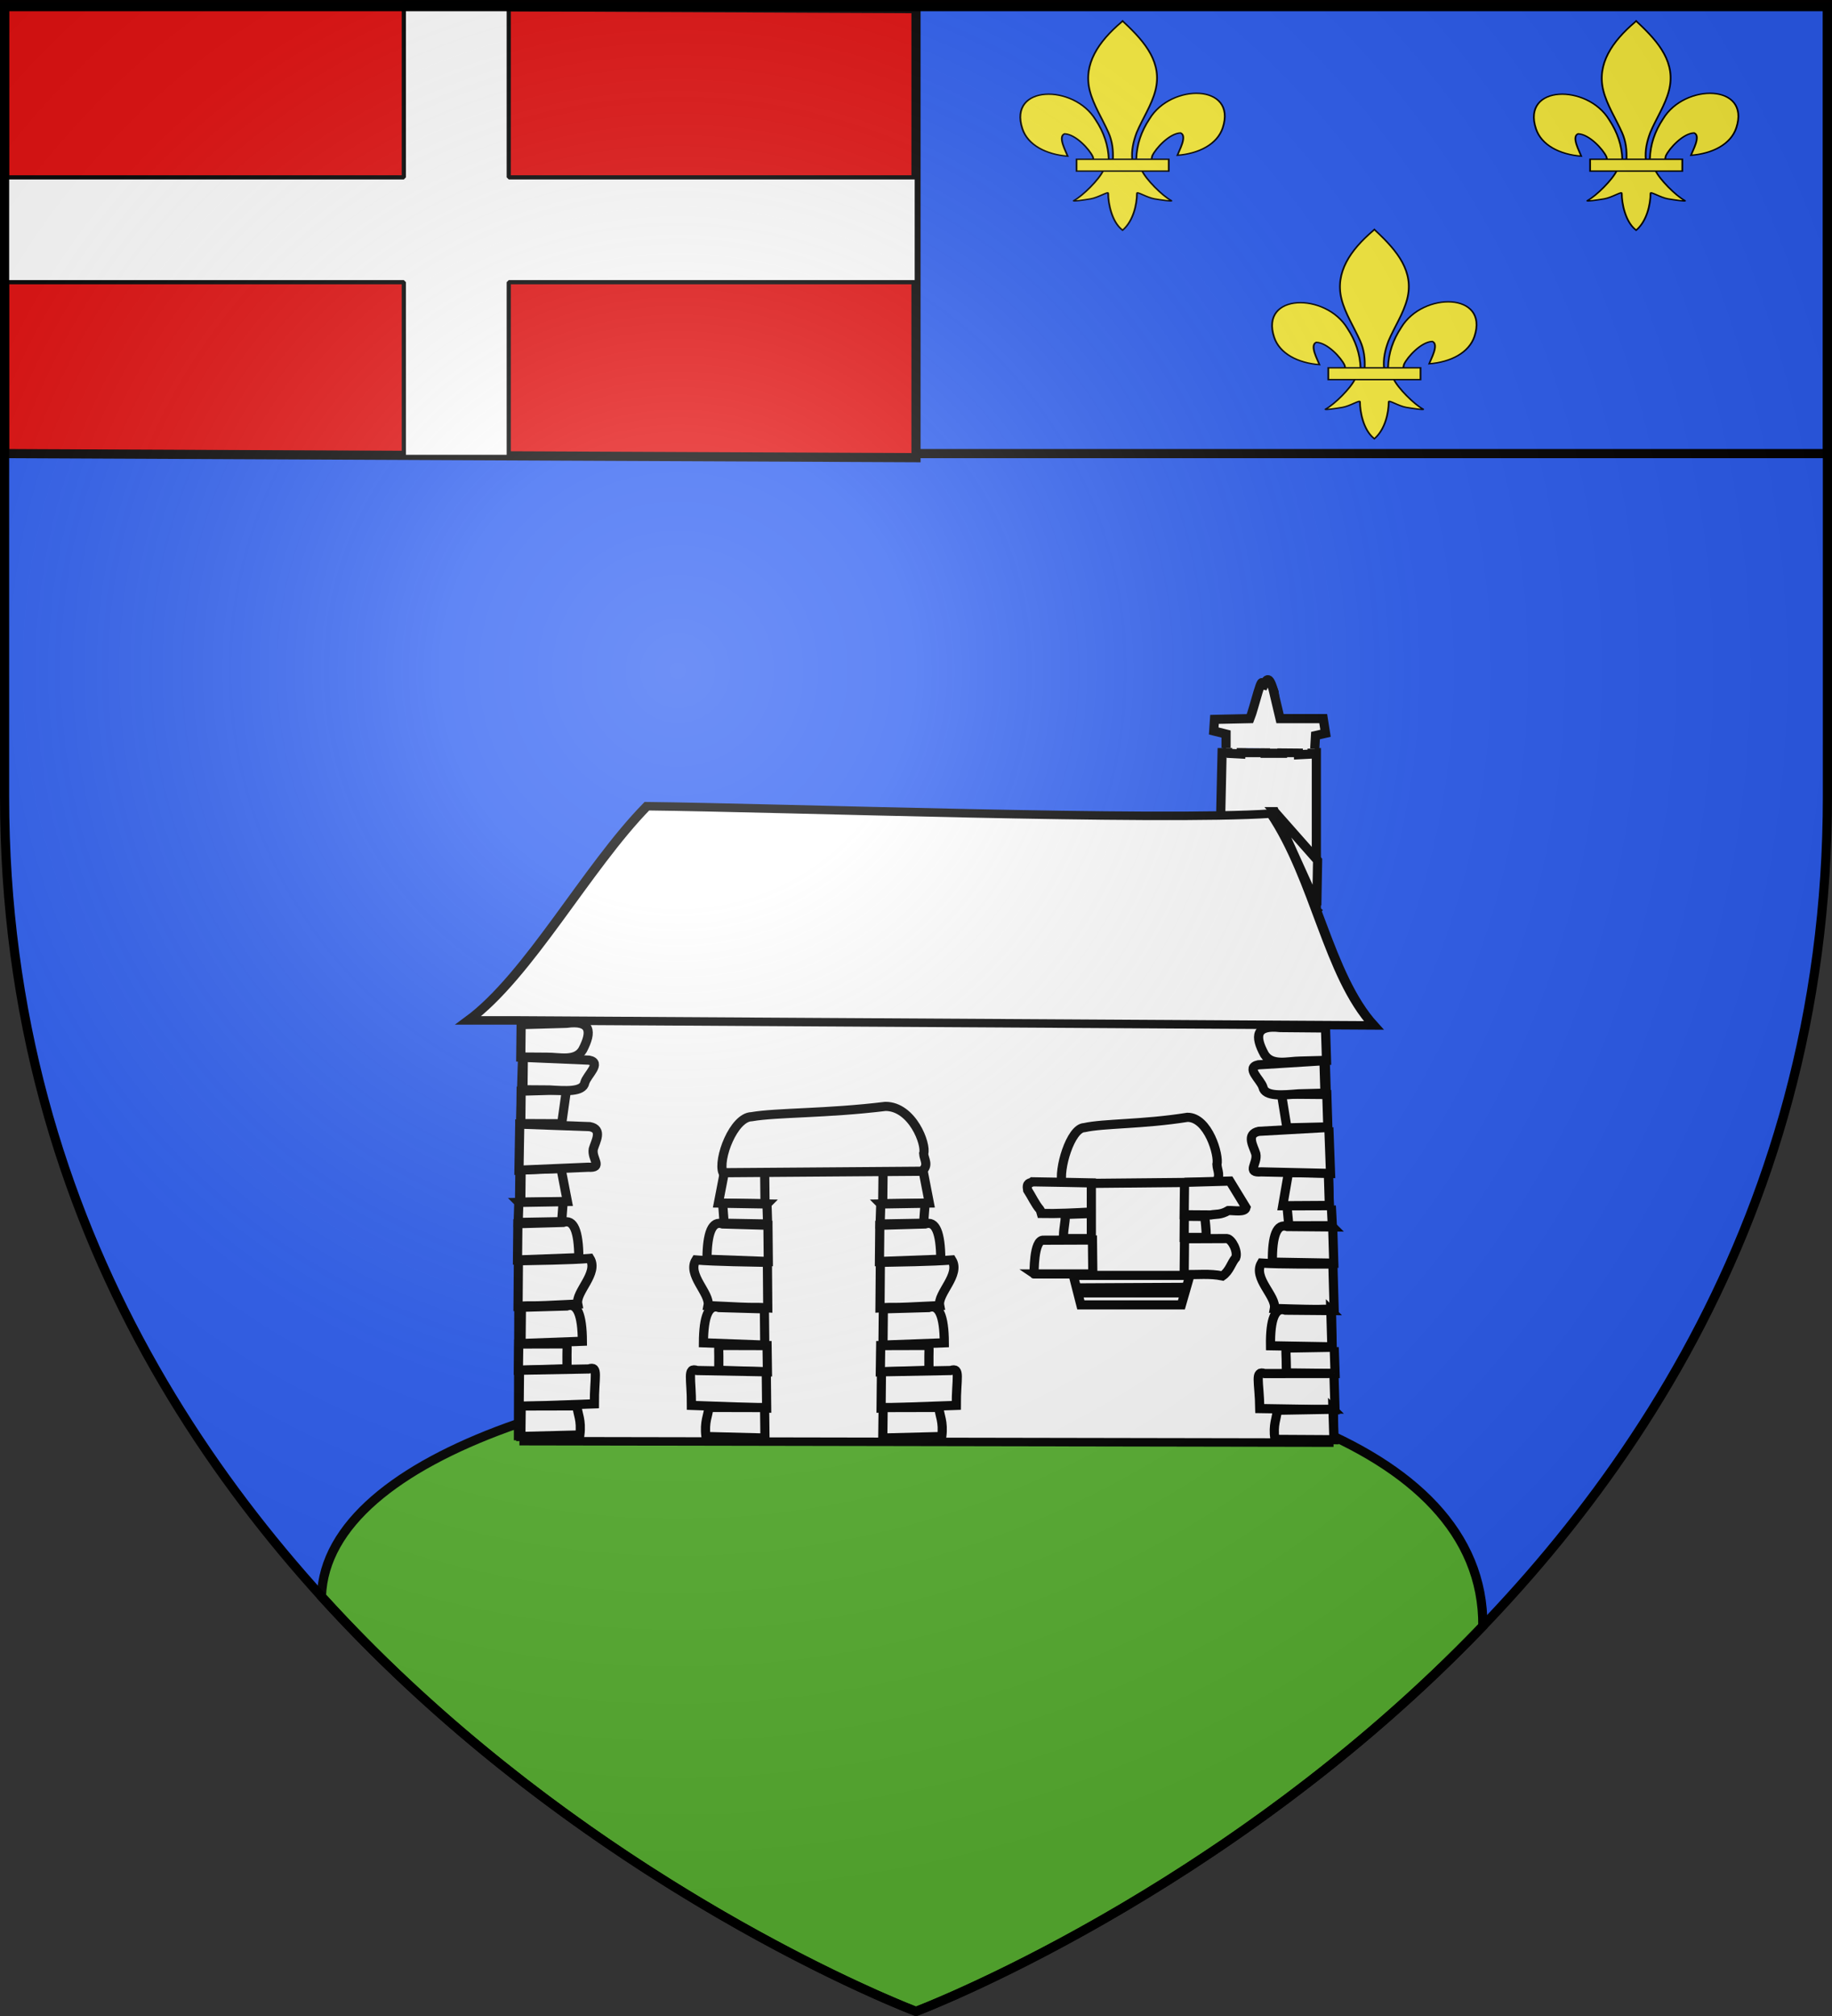 <svg xmlns="http://www.w3.org/2000/svg" xmlns:xlink="http://www.w3.org/1999/xlink" height="660" width="600" version="1.0"><rect width="100%" height="100%" fill="#333333" stroke="none"/><defs><linearGradient id="a"><stop style="stop-color:white;stop-opacity:.314" offset="0"/><stop offset=".19" style="stop-color:white;stop-opacity:.251"/><stop style="stop-color:#6b6b6b;stop-opacity:.125" offset=".6"/><stop style="stop-color:black;stop-opacity:.125" offset="1"/></linearGradient><linearGradient id="c"><stop offset="0" style="stop-color:#fd0000;stop-opacity:1"/><stop offset=".5" style="stop-color:#e77275;stop-opacity:.659"/><stop offset="1" style="stop-color:black;stop-opacity:.323"/></linearGradient><linearGradient id="b"><stop offset="0" style="stop-color:white;stop-opacity:.314"/><stop offset=".19" style="stop-color:white;stop-opacity:.251"/><stop offset=".6" style="stop-color:#6b6b6b;stop-opacity:.125"/><stop offset="1" style="stop-color:black;stop-opacity:.125"/></linearGradient><linearGradient id="d"><stop offset="0" style="stop-color:#fff;stop-opacity:.314"/><stop offset=".19" style="stop-color:#fff;stop-opacity:.251"/><stop offset=".6" style="stop-color:#6b6b6b;stop-opacity:.125"/><stop offset="1" style="stop-color:#000;stop-opacity:.125"/></linearGradient><linearGradient id="e"><stop offset="0" style="stop-color:#fd0000;stop-opacity:1"/><stop offset=".5" style="stop-color:#e77275;stop-opacity:.659"/><stop offset="1" style="stop-color:#000;stop-opacity:.323"/></linearGradient><linearGradient id="f"><stop offset="0" style="stop-color:#fff;stop-opacity:.314"/><stop offset=".19" style="stop-color:#fff;stop-opacity:.251"/><stop offset=".6" style="stop-color:#6b6b6b;stop-opacity:.125"/><stop offset="1" style="stop-color:#000;stop-opacity:.125"/></linearGradient><linearGradient id="h"><stop offset="0" style="stop-color:#ff6b46;stop-opacity:1"/><stop style="stop-color:#d03812;stop-opacity:1" offset="1"/></linearGradient><linearGradient id="g"><stop offset="0" style="stop-color:#8f8f8f;stop-opacity:1"/><stop offset="1" style="stop-color:#000;stop-opacity:1"/></linearGradient><radialGradient xlink:href="#a" id="A" gradientUnits="userSpaceOnUse" gradientTransform="matrix(1.353 0 0 1.349 -77.63 -85.747)" cx="221.445" cy="226.331" fx="221.445" fy="226.331" r="300"/></defs><g style="display:inline"><path style="fill:#2b5df2;fill-opacity:1;fill-rule:evenodd;stroke:none;stroke-width:1px;stroke-linecap:butt;stroke-linejoin:miter;stroke-opacity:1" d="M300 658.5s298.5-112.32 298.5-397.772V2.176H1.5v258.552C1.5 546.18 300 658.5 300 658.5z"/><g style="display:inline"><path style="fill:none;stroke:none" d="M0 0h600v660H0z"/></g><g style="fill:#2b5df2"><path d="M1.496 393.858h597.008v147.008H1.496V393.858z" style="fill:#2b5df2;fill-opacity:1;fill-rule:nonzero;stroke:#020000;stroke-width:3;stroke-linecap:butt;stroke-miterlimit:4;stroke-opacity:1;stroke-dasharray:none" transform="translate(.004 -392.366)"/></g><g style="fill:#2b5df2"><path style="fill:#e20909;fill-opacity:1;fill-rule:nonzero;stroke:#020000;stroke-width:3;stroke-linecap:butt;stroke-miterlimit:4;stroke-opacity:1;stroke-dasharray:none" d="m1.496 393.858 298.5 1.336v147.008l-298.5-1.336z" transform="translate(.004 -392.366)"/></g><g style="fill:#fff"><path d="M361.714 402.648v80h-183.33v48h183.33v80h48v-80h186.637v-48H409.714v-80z" style="fill:#fff;fill-opacity:1;fill-rule:evenodd;stroke:#000;stroke-width:1.92;stroke-linejoin:bevel;stroke-miterlimit:4;stroke-opacity:1;stroke-dasharray:none;stroke-dashoffset:10;display:inline" transform="matrix(.716 0 0 .715 -126.73 -287.029)"/></g><g id="i"><path d="M407.03 608.7c1.424-61.957 16.75-119.54 45.289-174.11 74.714-157.185 302.92-153.431 252.615 38.812-18.537 70.84-81.509 112.474-156.319 119.615 5.4-18.665 35.1-84.652 11.125-97.562-38.339 1.449-85.945 67.706-97.393 99.301-1.653 4.536-1.19 9.778-3.036 14.24" style="fill:#fcef3c;fill-opacity:1;fill-rule:evenodd;stroke:#000;stroke-width:6;stroke-linecap:butt;stroke-linejoin:miter;stroke-miterlimit:4;stroke-opacity:1;stroke-dasharray:none;display:inline" transform="matrix(.095 0 0 .075 333.483 6.362)"/><g style="display:inline"><g style="fill:#fcef3c;fill-opacity:1;stroke:#000;stroke-width:6;stroke-miterlimit:4;stroke-opacity:1;stroke-dasharray:none"><path d="M350.523 657.372c-1.425-61.956-16.751-119.54-45.29-174.108-74.714-157.186-302.92-153.432-252.615 38.81 18.537 70.84 81.509 112.475 156.319 119.616-5.4-18.665-35.1-84.652-11.124-97.562 38.338 1.449 85.944 67.706 97.392 99.301 1.653 4.536 1.19 9.778 3.036 14.24" style="fill:#fcef3c;fill-opacity:1;fill-rule:evenodd;stroke:#000;stroke-width:6;stroke-linecap:butt;stroke-linejoin:miter;stroke-miterlimit:4;stroke-opacity:1;stroke-dasharray:none" transform="matrix(.095 0 0 .075 329.84 2.997)"/><path d="M393.626 57.12c-78.714 84.85-131.565 182.962-108.781 298.031 12.57 63.484 43.041 122.28 64.53 183.438 13.437 38.37 16.873 78.452 15.282 118.781h66.781c-3.196-40.626 3.807-79.998 15.282-118.781 20.474-61.538 51.625-119.906 64.53-183.438 24.129-118.779-32.506-208.36-108.437-297.656l-4.64-5.918-4.547 5.543z" style="fill:#fcef3c;fill-opacity:1;fill-rule:nonzero;stroke:#000;stroke-width:6;stroke-linecap:butt;stroke-linejoin:miter;stroke-miterlimit:4;stroke-opacity:1;stroke-dasharray:none" transform="matrix(.095 0 0 .075 329.84 2.997)"/><path d="M331.345 704.401c-13.962 39.13-70.889 110.792-101.125 131.22-7.843 5.297 37.486-3.052 57.78-7.5 26.62-5.835 61.218-34.198 60.407-24.188-.075 45.838 12.811 122.324 46.406 157.468l3.182 3.388 3.287-3.388c33.578-39.17 46.238-108.042 46.406-157.468-.81-10.01 33.788 18.353 60.407 24.187 20.295 4.449 65.623 12.798 57.78 7.5-30.236-20.427-87.131-92.089-101.093-131.219H331.345z" style="fill:#fcef3c;fill-opacity:1;fill-rule:evenodd;stroke:#000;stroke-width:6;stroke-linecap:butt;stroke-linejoin:miter;stroke-miterlimit:4;stroke-opacity:1;stroke-dasharray:none" transform="matrix(.095 0 0 .075 329.84 2.997)"/><path style="fill:#fcef3c;fill-opacity:1;stroke:#000;stroke-width:6;stroke-miterlimit:4;stroke-opacity:1;stroke-dasharray:none" d="M239.352 655.379H557.24v51.503H239.352z" transform="matrix(.095 0 0 .075 329.84 2.997)"/></g></g></g><use x="0" y="0" xlink:href="#i" id="j" transform="translate(168.2)" width="600" height="660"/><use xlink:href="#j" transform="translate(-85.744 68.261)" width="600" height="660"/><path d="M300 658.5s101.114-38.047 185.642-126.13c1.033-122.145-377.09-103.868-380.367-9.735C191.455 617.656 300 658.5 300 658.5z" style="fill:#5ab532;fill-opacity:1;fill-rule:evenodd;stroke:#000;stroke-opacity:1;stroke-width:3;stroke-miterlimit:4;stroke-dasharray:none"/><g transform="translate(-385.469 -312.959)"><path style="fill:#fff;fill-rule:evenodd;stroke:#000;stroke-width:3;stroke-linecap:butt;stroke-linejoin:miter;stroke-miterlimit:4;stroke-opacity:1;stroke-dasharray:none" d="M816.589 610.973v-51.626h-30.875l-.483 21.634 31.358 29.992z"/><g style="fill:#fff;stroke:#000;stroke-width:6.68;stroke-miterlimit:4;stroke-opacity:1;stroke-dasharray:none"><g style="fill:#fff;stroke:#000;stroke-width:6.849;stroke-miterlimit:4;stroke-opacity:1;stroke-dasharray:none"><path d="M767.714 777.124c-1.748-113.25-3.375-226.498-6.97-339.747l-553.356-.685c-4.02 111.399-3.383 225.244-3.817 338.527m.436.715 563.707 1.19" style="fill:#fff;fill-opacity:1;fill-rule:evenodd;stroke:#000;stroke-width:6.849;stroke-linecap:butt;stroke-linejoin:miter;stroke-miterlimit:4;stroke-opacity:1;stroke-dasharray:none;stroke-dashoffset:0;marker:none;visibility:visible;display:inline;overflow:visible;enable-background:accumulate" transform="matrix(.473 0 0 .406 459.095 469.741)"/><path d="M201.429 436.648H168.57c41.905-35.925 81.77-122.836 123.675-172.718 93.565 1.215 356.302 12.056 432.187 5.95 30.83 53.305 39.388 130.154 71.14 170.813l-594.144-4.045z" style="fill:#fff;fill-opacity:1;fill-rule:evenodd;stroke:#000;stroke-width:6.849;stroke-linecap:butt;stroke-linejoin:miter;stroke-miterlimit:4;stroke-opacity:1;stroke-dasharray:none;stroke-dashoffset:0;marker:none;visibility:visible;display:inline;overflow:visible;enable-background:accumulate" transform="matrix(.473 0 0 .406 459.095 469.741)"/></g></g><path style="fill:#fff;fill-rule:evenodd;stroke:#000;stroke-width:3;stroke-linecap:butt;stroke-linejoin:miter;stroke-miterlimit:4;stroke-opacity:1;stroke-dasharray:none" d="m733.364 700.462 10.971-.106 39.216-.377c1.943-1.93.557-3.86.482-5.79.764-2.977-2.831-15.442-9.651-15.443-14.759 2.35-27.466 1.958-33.78 3.378-4.562.102-8.597 13.985-7.238 18.338z"/><path style="fill:#fff;fill-rule:evenodd;stroke:#000;stroke-width:3;stroke-linecap:butt;stroke-linejoin:miter;stroke-miterlimit:4;stroke-opacity:1;stroke-dasharray:none" d="M742.894 700.22c-6.434-.12-10.528-.24-19.302-.362-.707.58-2.04.063-1.576 2.69 1.284 1.96 2.555 4.74 4.004 6.352.29.323.317.855.467 1.334 5.137.114 10.938-.19 16.407-.483v-9.53zM734.329 710.535c.194 2.634-.794 5.268-.483 7.902h9.048v-8.203l-8.565.301zM727.271 718.98l15.985-.06.12 11.1h-19.302c.171.12-.24-11.35 3.197-11.04zM773.417 700.04l14.839-.423 5.308 8.686c-.399 1.663-3.938.888-5.79.966-2.575 1.512-3.935 1.083-5.792 1.447l-8.686-.06.12-10.617zM773.417 718.498l13.874-.06c1.605.169 3.686 4.182 2.895 6.273-1.442 1.608-1.99 4.363-4.343 5.972-4.182-.89-8.365-.322-12.547-.483l.12-11.702zM736.983 730.502h38.183l-2.775 9.651h-32.935l-2.473-9.651zM773.356 711.139l-.06 6.936h7.239c-.025-3.242-.315-4.633-.483-6.876l-6.696-.06z"/><g style="fill:#fff;stroke:#000;stroke-width:8.881;stroke-miterlimit:4;stroke-opacity:1;stroke-dasharray:none"><path transform="matrix(.338 0 0 .338 538.151 595.211)" d="M737.143-105.469 740-127.61l12.143.714-1.429 22.143-13.571-.715zM820-104.754l-1.429-22.857h-12.857l.715 23.571 13.571-.714zM790.714-105.469l-1.428-22.142H775l-.714 22.142h16.428z" style="fill:#fff;fill-rule:evenodd;stroke:#000;stroke-width:8.881;stroke-linecap:butt;stroke-linejoin:miter;stroke-miterlimit:4;stroke-opacity:1;stroke-dasharray:none"/><path transform="matrix(.338 0 0 .338 538.151 595.211)" d="M731.429-126.897H830l-1.429-7.143-98.571-.714 1.429 7.857z" style="fill:#fff;fill-rule:evenodd;stroke:#000;stroke-width:8.881;stroke-linecap:butt;stroke-linejoin:miter;stroke-miterlimit:4;stroke-opacity:1;stroke-dasharray:none"/><path transform="matrix(.338 0 0 .338 538.151 595.211)" d="m764.286-134.04 7.857-31.429c3.571-12.379 7.143-8.721 10.714.715l2.857 30.714h-21.428z" style="fill:#fff;fill-rule:evenodd;stroke:#000;stroke-width:8.881;stroke-linecap:butt;stroke-linejoin:miter;stroke-miterlimit:4;stroke-opacity:1;stroke-dasharray:none"/></g><path style="fill:#fff;stroke:#000;stroke-width:3;stroke-linecap:butt;stroke-linejoin:miter;stroke-miterlimit:4;stroke-opacity:1;stroke-dasharray:none" d="M787.017 557.817v-4.546l-4.04-1.01.252-3.788 11.616-.252c1.347-3.283 4.389-16.734 4.041-9.85.988-2.206 1.899-5.328 3.535.253l2.273 9.597h14.142l.758 4.798-3.283.757-.252 4.294"/><path style="fill:#fff;fill-rule:evenodd;stroke:#000;stroke-width:3;stroke-linecap:butt;stroke-linejoin:miter;stroke-miterlimit:4;stroke-opacity:1;stroke-dasharray:none" d="m556.147 648.396 14.84-.422c7.993-1.077 8.473 2.641 5.308 8.686-2.318 3.918-7.737 2.368-11.582 2.413l-8.686-.06.12-10.617zM556.147 670.182l14.84-.422-1.567 11.097-13.393-.058.12-10.617z"/><path style="fill:#fff;fill-rule:evenodd;stroke:#000;stroke-width:3;stroke-linecap:butt;stroke-linejoin:miter;stroke-miterlimit:4;stroke-opacity:1;stroke-dasharray:none" d="m556.147 695.896 13.054-.422 2.094 10.83-15.268.209.12-10.617z" id="k"/><path style="fill:#fff;fill-rule:evenodd;stroke:#000;stroke-width:3;stroke-linecap:butt;stroke-linejoin:miter;stroke-miterlimit:4;stroke-opacity:1;stroke-dasharray:none" d="m555.388 706.61 14.527-.243-.495 6.543-14.241.255.21-6.554z" id="l"/><path style="fill:#fff;fill-rule:evenodd;stroke:#000;stroke-width:3;stroke-linecap:butt;stroke-linejoin:miter;stroke-miterlimit:4;stroke-opacity:1;stroke-dasharray:none" d="m555.076 713.575 14.839-.422c3.389-1.19 5.074 2.733 5.13 11.543l-20.09.746.121-11.867z" id="m"/><path style="fill:#fff;fill-rule:evenodd;stroke:#000;stroke-width:3;stroke-linecap:butt;stroke-linejoin:miter;stroke-miterlimit:4;stroke-opacity:1;stroke-dasharray:none" d="M555.255 725.718c4.833-.103 17.307-.253 23.41-.78 2.978 4.867-4.772 10.943-3.977 14.937-19.878 1.041-12.513.326-19.554.745l.12-14.902z" id="n"/><path style="fill:#fff;fill-rule:evenodd;stroke:#000;stroke-width:3;stroke-linecap:butt;stroke-linejoin:miter;stroke-miterlimit:4;stroke-opacity:1;stroke-dasharray:none" d="m556.862 659.11 21.535.918c4.34.848-.658 4.809-1.388 7.347-.6 3.23-6.503 2.713-11.582 2.413l-8.686-.06.12-10.617zM555.693 680.974l22.964.828c4.34.848 1.842 4.809 1.112 7.347-.6 3.23 3.408 6.24-1.67 5.94l-22.66.966.254-15.08z"/><path style="fill:#fff;fill-rule:evenodd;stroke:#000;stroke-width:3;stroke-linecap:butt;stroke-linejoin:miter;stroke-miterlimit:4;stroke-opacity:1;stroke-dasharray:none" d="m556.237 740.941 14.839-.422c3.389-1.19 5.074 2.733 5.13 11.543l-20.09.746.12-11.867z" id="o"/><path style="fill:#fff;fill-rule:evenodd;stroke:#000;stroke-width:3;stroke-linecap:butt;stroke-linejoin:miter;stroke-miterlimit:4;stroke-opacity:1;stroke-dasharray:none" d="m555.364 752.967 15.723-.044c.232 2.725.023-.676.079 8.134l-15.922.493.12-8.583z" id="p"/><path style="fill:#fff;fill-rule:evenodd;stroke:#000;stroke-width:3;stroke-linecap:butt;stroke-linejoin:miter;stroke-miterlimit:4;stroke-opacity:1;stroke-dasharray:none" d="m555.617 761.553 22.667-.422c3.39-1.19 1.791 2.606 1.847 11.417l-24.635.871.12-11.866z" id="q"/><path style="fill:#fff;fill-rule:evenodd;stroke:#000;stroke-width:3;stroke-linecap:butt;stroke-linejoin:miter;stroke-miterlimit:4;stroke-opacity:1;stroke-dasharray:none" d="m556.168 773.255 18.248-.043c.233 2.725 1.556 4.6.963 9.523l-19.331.493.12-9.973z" id="r"/><path style="fill:#fff;fill-rule:evenodd;stroke:#000;stroke-width:3;stroke-linecap:butt;stroke-linejoin:miter;stroke-miterlimit:4;stroke-opacity:1;stroke-dasharray:none" d="m819.581 649.493-14.845-.128c-8.013-.92-8.42 2.808-5.135 8.79 2.395 3.87 7.782 2.213 11.627 2.183l8.684-.232-.331-10.613zM820.012 671.275l-14.845-.129 1.786 11.064 13.39-.323-.331-10.612zM820.52 696.984l-13.059-.164-1.88 10.869 15.27-.093-.33-10.612zM821.49 707.681l-14.528.044.625 6.532 14.243-.027-.34-6.549z"/><path style="fill:#fff;fill-rule:evenodd;stroke:#000;stroke-width:3;stroke-linecap:butt;stroke-linejoin:miter;stroke-miterlimit:4;stroke-opacity:1;stroke-dasharray:none" d="m821.941 714.638-14.844-.129c-3.412-1.122-5.02 2.833-4.9 11.643l20.1.348-.356-11.862zM822.003 726.782c-4.834-.007-17.31.09-23.422-.316-2.88 4.925 4.988 10.846 4.272 14.854 19.895.649 12.517.08 19.565.36l-.415-14.898zM819.079 660.22l-21.513 1.343c-4.322.934.753 4.794 1.533 7.318.664 3.217 6.555 2.583 11.627 2.183l8.683-.232-.33-10.612zM820.68 682.056l-22.944 1.282c-4.322.934-1.746 4.844-.966 7.367.664 3.218-3.285 6.306 1.788 5.906l22.674.518-.553-15.073z"/><path style="fill:#fff;fill-rule:evenodd;stroke:#000;stroke-width:3;stroke-linecap:butt;stroke-linejoin:miter;stroke-miterlimit:4;stroke-opacity:1;stroke-dasharray:none" d="m821.322 742.022-14.845-.129c-3.412-1.122-5.019 2.833-4.9 11.643l20.1.348-.355-11.862zM822.432 754.028l-15.72.267c-.18 2.73-.037-.675.081 8.134l15.93.178-.291-8.58z"/><path style="fill:#fff;fill-rule:evenodd;stroke:#000;stroke-width:3;stroke-linecap:butt;stroke-linejoin:miter;stroke-miterlimit:4;stroke-opacity:1;stroke-dasharray:none" d="m822.35 762.617-22.672.026c-3.412-1.122-1.74 2.642-1.62 11.452l24.647.384-.356-11.862z"/><path style="fill:#fff;fill-rule:evenodd;stroke:#000;stroke-width:3;stroke-linecap:butt;stroke-linejoin:miter;stroke-miterlimit:4;stroke-opacity:1;stroke-dasharray:none" d="m822.03 774.328-18.246.318c-.179 2.729-1.464 4.63-.775 9.54l19.338.11-.318-9.968z"/><path style="fill:#fff;fill-opacity:1;fill-rule:evenodd;stroke:#000;stroke-width:3;stroke-linecap:butt;stroke-linejoin:miter;stroke-miterlimit:4;stroke-opacity:1;stroke-dasharray:none" d="m802.9 578.688 14.093 15.967-.257 14.65-13.836-30.617z"/><path style="fill:#fff;stroke:#000;stroke-width:3;stroke-linecap:butt;stroke-linejoin:miter;stroke-miterlimit:4;stroke-opacity:1;stroke-dasharray:none" d="m738.448 734.593 35.26-.182M773.253 736.229H738.72"/><use x="0" y="0" xlink:href="#k" id="s" transform="translate(118.539 .51)" width="600" height="660" style="fill:#fff;stroke:#000;stroke-width:3;stroke-miterlimit:4;stroke-opacity:1;stroke-dasharray:none"/><use x="0" y="0" xlink:href="#l" id="t" transform="translate(118.539 .51)" width="600" height="660" style="fill:#fff;stroke:#000;stroke-width:3;stroke-miterlimit:4;stroke-opacity:1;stroke-dasharray:none"/><use x="0" y="0" xlink:href="#m" id="u" transform="translate(118.539 .51)" width="600" height="660" style="fill:#fff;stroke:#000;stroke-width:3;stroke-miterlimit:4;stroke-opacity:1;stroke-dasharray:none"/><use x="0" y="0" xlink:href="#n" id="v" transform="translate(118.539 .51)" width="600" height="660" style="fill:#fff;stroke:#000;stroke-width:3;stroke-miterlimit:4;stroke-opacity:1;stroke-dasharray:none"/><use x="0" y="0" xlink:href="#o" id="w" transform="translate(118.539 .51)" width="600" height="660" style="fill:#fff;stroke:#000;stroke-width:3;stroke-miterlimit:4;stroke-opacity:1;stroke-dasharray:none"/><use x="0" y="0" xlink:href="#p" id="x" transform="translate(118.539 .51)" width="600" height="660" style="fill:#fff;stroke:#000;stroke-width:3;stroke-miterlimit:4;stroke-opacity:1;stroke-dasharray:none"/><use x="0" y="0" xlink:href="#q" id="y" transform="translate(118.539 .51)" width="600" height="660" style="fill:#fff;stroke:#000;stroke-width:3;stroke-miterlimit:4;stroke-opacity:1;stroke-dasharray:none"/><use x="0" y="0" xlink:href="#r" id="z" transform="translate(118.539 .51)" width="600" height="660" style="fill:#fff;stroke:#000;stroke-width:3;stroke-miterlimit:4;stroke-opacity:1;stroke-dasharray:none"/><use xlink:href="#s" transform="matrix(-1 0 0 1 1310.592 0)" width="600" height="660" style="fill:#fff;stroke:#000;stroke-width:3;stroke-miterlimit:4;stroke-opacity:1;stroke-dasharray:none"/><use xlink:href="#t" transform="matrix(-1 0 0 1 1310.592 0)" width="600" height="660" style="fill:#fff;stroke:#000;stroke-width:3;stroke-miterlimit:4;stroke-opacity:1;stroke-dasharray:none"/><use xlink:href="#u" transform="matrix(-1 0 0 1 1310.592 0)" width="600" height="660" style="fill:#fff;stroke:#000;stroke-width:3;stroke-miterlimit:4;stroke-opacity:1;stroke-dasharray:none"/><use xlink:href="#v" transform="matrix(-1 0 0 1 1310.592 0)" width="600" height="660" style="fill:#fff;stroke:#000;stroke-width:3;stroke-miterlimit:4;stroke-opacity:1;stroke-dasharray:none"/><use xlink:href="#w" transform="matrix(-1 0 0 1 1310.592 0)" width="600" height="660" style="fill:#fff;stroke:#000;stroke-width:3;stroke-miterlimit:4;stroke-opacity:1;stroke-dasharray:none"/><use xlink:href="#x" transform="matrix(-1 0 0 1 1310.592 0)" width="600" height="660" style="fill:#fff;stroke:#000;stroke-width:3;stroke-miterlimit:4;stroke-opacity:1;stroke-dasharray:none"/><use xlink:href="#y" transform="matrix(-1 0 0 1 1310.592 0)" width="600" height="660" style="fill:#fff;stroke:#000;stroke-width:3;stroke-miterlimit:4;stroke-opacity:1;stroke-dasharray:none"/><use xlink:href="#z" transform="matrix(-1 0 0 1 1310.592 0)" width="600" height="660" style="fill:#fff;stroke:#000;stroke-width:3;stroke-miterlimit:4;stroke-opacity:1;stroke-dasharray:none"/><path d="m622.25 696.885 14.232-.105 50.868-.377c2.521-1.93.723-3.861.626-5.791.991-2.976-3.673-15.442-12.52-15.442-19.143 2.35-35.627 1.958-43.817 3.377-5.917.103-11.152 13.986-9.39 18.338z" style="fill:#fff;fill-rule:evenodd;stroke:#000;stroke-width:3;stroke-linecap:butt;stroke-linejoin:miter;stroke-miterlimit:4;stroke-opacity:1;stroke-dasharray:none"/></g></g><path d="M300 658.5s298.5-112.32 298.5-397.772V2.176H1.5v258.552C1.5 546.18 300 658.5 300 658.5z" style="opacity:1;fill:url(#A);fill-opacity:1;fill-rule:evenodd;stroke:none;stroke-width:1px;stroke-linecap:butt;stroke-linejoin:miter;stroke-opacity:1"/><path d="M300 658.5S1.5 546.18 1.5 260.728V2.176h597v258.552C598.5 546.18 300 658.5 300 658.5z" style="opacity:1;fill:none;fill-opacity:1;fill-rule:evenodd;stroke:#000;stroke-width:3;stroke-linecap:butt;stroke-linejoin:miter;stroke-miterlimit:4;stroke-dasharray:none;stroke-opacity:1"/></svg>